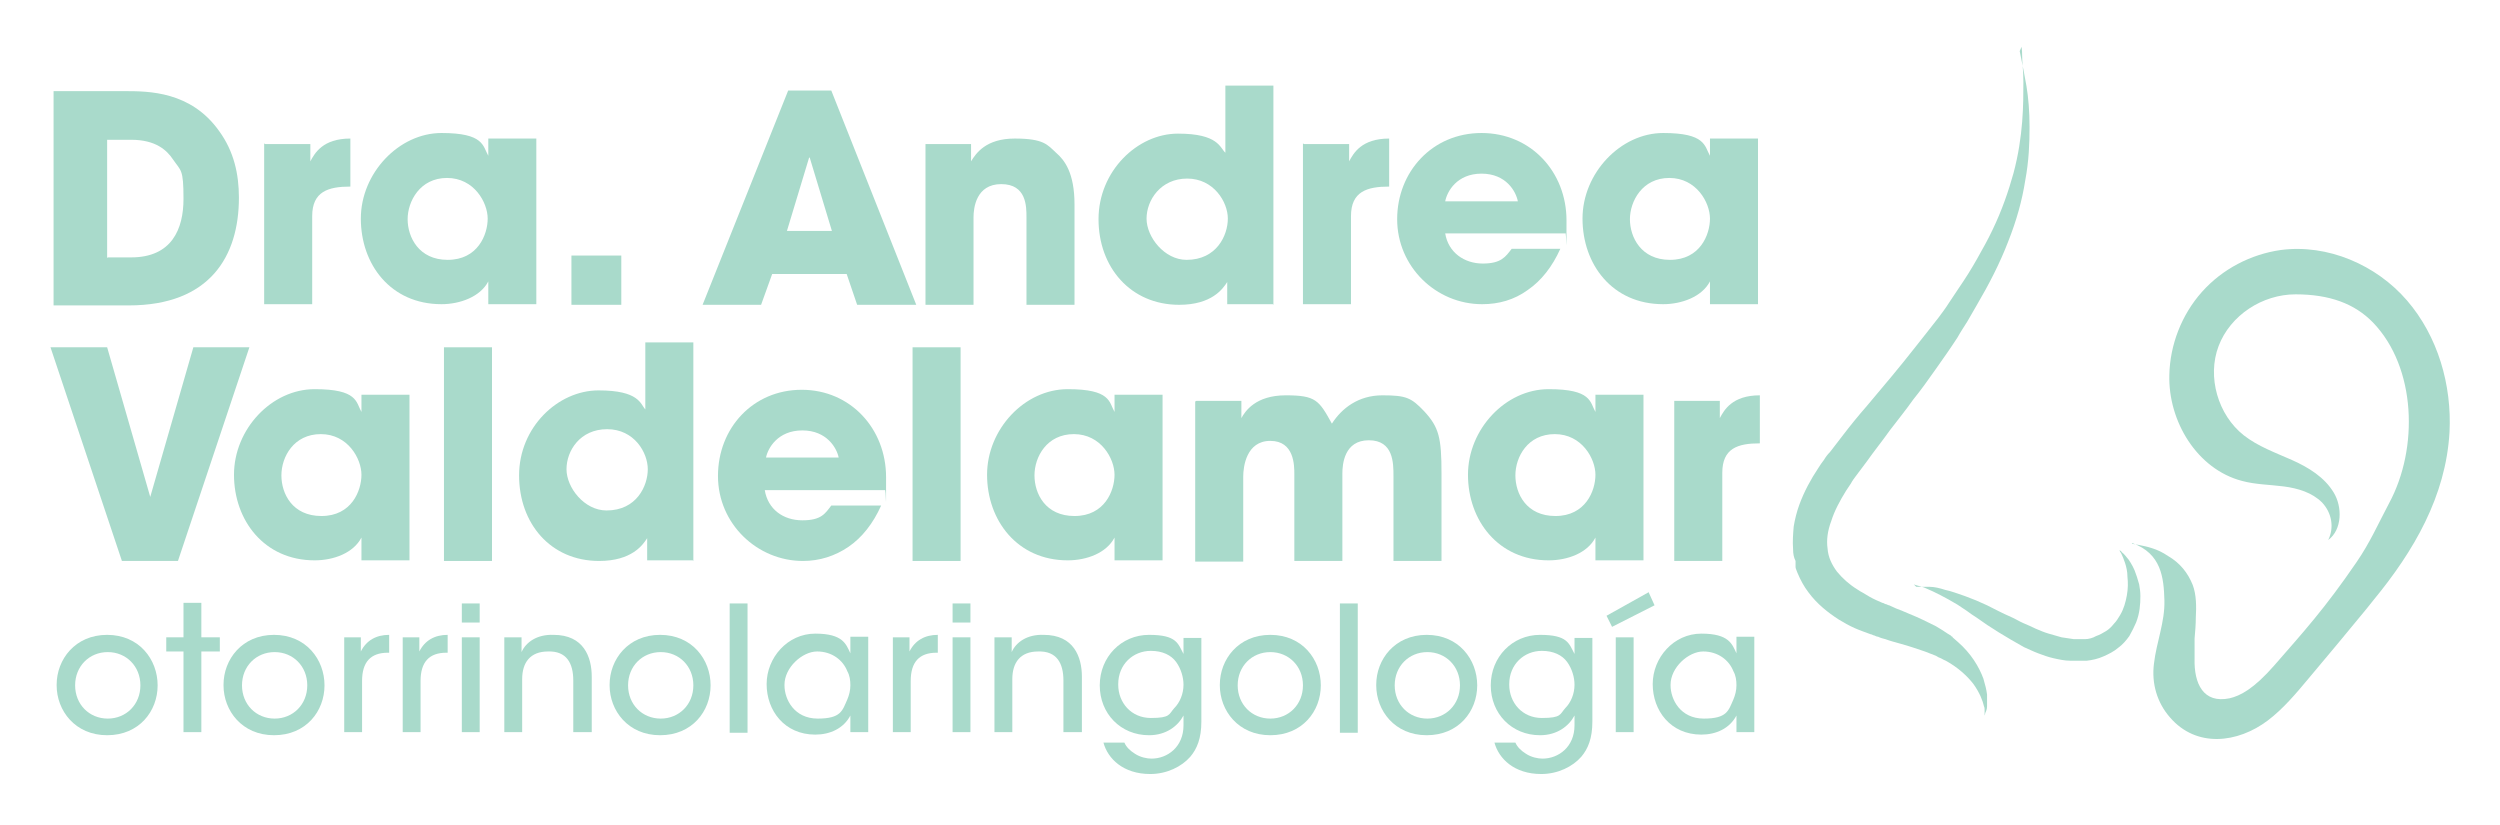 <svg xmlns="http://www.w3.org/2000/svg" id="Capa_1" data-name="Capa 1" viewBox="0 0 406 134"><defs><style>      .cls-1 {        fill: #a9dacb;        stroke-width: 0px;      }    </style></defs><g><g><path class="cls-1" d="M43.1,23.4h7.3v2.8h0c.7-1.3,2-3.7,6.5-3.7v7.8c-3.6,0-6.2.8-6.2,4.8v14.3h-7.8v-26.1Z"></path><path class="cls-1" d="M87.1,49.4h-7.8v-3.7h0c-1.3,2.5-4.6,3.7-7.6,3.7-8.3,0-13.1-6.5-13.1-13.9s6.2-13.9,13.1-13.9,6.7,2.1,7.6,3.7h0v-2.8h7.8v26.9ZM72.7,42.2c4.9,0,6.5-4.1,6.5-6.7s-2.2-6.6-6.6-6.6-6.4,3.8-6.4,6.7,1.8,6.6,6.5,6.6Z"></path><path class="cls-1" d="M100.9,49.5h-8.1v-8h8.1v8Z"></path></g><path class="cls-1" d="M8.7,14.8h11.5c3.9,0,10.8,0,15.4,6.5,2.4,3.3,3.2,7,3.2,10.8,0,9.5-4.7,17.5-17.9,17.5h-12.2V14.8ZM17.5,41.8h3.8c6.6,0,8.5-4.6,8.5-9.5s-.4-4.5-1.7-6.4c-1-1.5-2.8-3.2-6.8-3.2h-3.9v19.2Z"></path></g><g><g><path class="cls-1" d="M150.4,23.4h7.3v2.8h0c.8-1.3,2.4-3.7,7.1-3.7s5.3,1,6.7,2.3c1.4,1.2,3,3.3,3,8.4v16.3h-7.8v-14.2c0-1.8,0-5.4-4.1-5.4s-4.5,3.9-4.5,5.4v14.2h-7.8v-26.1Z"></path><path class="cls-1" d="M206.7,49.4h-7.4v-3.6h0c-.7,1.1-2.5,3.7-7.8,3.7-7.9,0-13.1-6.1-13.1-13.9s6.3-13.9,12.9-13.9,6.8,2.3,7.7,3.1v-10.9h7.8v35.6ZM192.7,42.2c4.9,0,6.7-4,6.7-6.7s-2.3-6.5-6.6-6.5-6.6,3.5-6.6,6.5,2.9,6.7,6.5,6.7Z"></path><path class="cls-1" d="M211.8,23.4h7.3v2.8h0c.7-1.3,2-3.7,6.5-3.7v7.8c-3.6,0-6.2.8-6.2,4.8v14.3h-7.8v-26.1Z"></path><path class="cls-1" d="M253.4,40.4c-1.3,2.9-3.1,5.2-5.3,6.7-2.2,1.6-4.7,2.3-7.4,2.3-7.5,0-13.8-6.1-13.8-13.8s5.7-14,13.7-14,13.8,6.3,13.8,14.2,0,1.5-.2,2.1h-19.5c.5,3.1,3.1,4.9,6.1,4.9s3.7-1.1,4.7-2.4h8ZM246.5,32.7c-.3-1.6-1.9-4.5-5.9-4.5s-5.6,2.9-5.9,4.5h11.8Z"></path><path class="cls-1" d="M285.5,49.4h-7.8v-3.7h0c-1.3,2.5-4.6,3.7-7.6,3.7-8.3,0-13.1-6.5-13.1-13.9s6.2-13.9,13.1-13.9,6.7,2.1,7.6,3.7h0v-2.8h7.8v26.9ZM271.2,42.2c4.9,0,6.5-4.1,6.5-6.7s-2.2-6.6-6.6-6.6-6.4,3.8-6.4,6.7,1.8,6.6,6.5,6.6Z"></path></g><path class="cls-1" d="M125.4,44.5l-1.8,5h-9.5l13.9-34.8h7l13.8,34.8h-9.6l-1.7-5h-12.1ZM127.8,37.5h7.3l-3.6-11.9h-.1l-3.6,11.9Z"></path></g><g><path class="cls-1" d="M66.5,91h-7.8v-3.7h0c-1.3,2.5-4.5,3.7-7.6,3.7-8.2,0-13.1-6.5-13.1-13.9s6.1-13.9,13.1-13.9,6.7,2.1,7.6,3.7h0v-2.8h7.8v26.8ZM52.2,83.8c4.9,0,6.5-4.1,6.5-6.7s-2.2-6.6-6.6-6.6-6.4,3.7-6.4,6.7,1.8,6.6,6.5,6.6Z"></path><path class="cls-1" d="M72.1,56.4h7.8v34.7h-7.8v-34.7Z"></path><path class="cls-1" d="M112.5,91h-7.4v-3.6h0c-.7,1.1-2.5,3.7-7.8,3.7-7.9,0-13-6.1-13-13.9s6.3-13.8,12.9-13.8,6.8,2.2,7.6,3.1v-10.9h7.8v35.5ZM98.5,82.9c4.9,0,6.7-4,6.7-6.7s-2.2-6.5-6.6-6.5-6.6,3.5-6.6,6.5,2.9,6.7,6.5,6.7Z"></path><path class="cls-1" d="M143.1,82.1c-1.3,2.9-3.1,5.2-5.3,6.7-2.2,1.5-4.7,2.3-7.4,2.3-7.4,0-13.8-6-13.8-13.8s5.7-14,13.6-14,13.7,6.3,13.7,14.2,0,1.5-.2,2.1h-19.5c.5,3.1,3,4.9,6.1,4.9s3.7-1.1,4.7-2.4h8ZM136.2,74.3c-.3-1.5-1.9-4.4-5.9-4.4s-5.6,2.9-5.9,4.4h11.8Z"></path><path class="cls-1" d="M148.2,56.4h7.8v34.7h-7.8v-34.7Z"></path><path class="cls-1" d="M188.8,91h-7.8v-3.7h0c-1.3,2.5-4.5,3.7-7.6,3.7-8.2,0-13.1-6.5-13.1-13.9s6.1-13.9,13.1-13.9,6.7,2.1,7.6,3.7h0v-2.8h7.8v26.8ZM174.5,83.8c4.9,0,6.5-4.1,6.5-6.7s-2.2-6.6-6.6-6.6-6.4,3.7-6.4,6.7,1.8,6.6,6.5,6.6Z"></path><path class="cls-1" d="M194.3,65.1h7.3v2.8h0c.6-1.1,2.3-3.7,7.2-3.7s5.4.8,7.5,4.6c1.6-2.5,4.3-4.6,8.2-4.6s4.7.4,6.8,2.6c2.4,2.6,2.8,4.3,2.8,10.1v14.2h-7.8v-13.8c0-2.1,0-5.8-4-5.8s-4.3,3.9-4.3,5.4v14.2h-7.8v-14.1c0-1.4,0-5.4-3.9-5.4s-4.4,4.2-4.4,5.8v13.8h-7.8v-26Z"></path><path class="cls-1" d="M266.9,91h-7.8v-3.7h0c-1.3,2.5-4.5,3.7-7.6,3.7-8.2,0-13.1-6.5-13.1-13.9s6.1-13.9,13.1-13.9,6.7,2.1,7.6,3.7h0v-2.8h7.8v26.8ZM252.6,83.8c4.9,0,6.5-4.1,6.5-6.7s-2.2-6.6-6.6-6.6-6.4,3.7-6.4,6.7,1.8,6.6,6.5,6.6Z"></path><path class="cls-1" d="M272,65.1h7.3v2.8h0c.7-1.3,2-3.7,6.5-3.7v7.8c-3.6,0-6.1.8-6.1,4.8v14.3h-7.8v-26Z"></path></g><path class="cls-1" d="M17.4,56.4l7,24.3h0l7-24.3h9.1l-11.6,34.7h-9.1l-11.6-34.7h9.1Z"></path><path class="cls-1" d="M9.2,111.2c0-4.1,3-8.1,8.2-8.1s8.2,4,8.2,8.2-3,8.1-8.2,8.1-8.2-4-8.2-8.1h0ZM12.2,111.3c0,3.1,2.3,5.4,5.3,5.4s5.3-2.3,5.3-5.4-2.3-5.4-5.3-5.4-5.3,2.3-5.3,5.4h0Z"></path><path class="cls-1" d="M29.8,105.8h-2.8v-2.3h2.8v-5.6h2.9v5.6h3v2.3h-3v13.1h-2.9v-13.1Z"></path><path class="cls-1" d="M36.3,111.2c0-4.1,3-8.1,8.2-8.1s8.2,4,8.2,8.2-3,8.1-8.2,8.1-8.2-4-8.2-8.1h0ZM39.3,111.3c0,3.1,2.3,5.4,5.3,5.4s5.3-2.3,5.3-5.4-2.3-5.4-5.3-5.4-5.3,2.3-5.3,5.4h0Z"></path><path class="cls-1" d="M55.8,103.5h2.8v2.3c.9-1.8,2.5-2.7,4.6-2.7v2.9h-.2c-2.8,0-4.2,1.5-4.2,4.6v8.3h-2.9v-15.4Z"></path><path class="cls-1" d="M65.3,103.5h2.8v2.3c.9-1.8,2.5-2.7,4.6-2.7v2.9h-.2c-2.8,0-4.2,1.5-4.2,4.6v8.3h-2.9v-15.4Z"></path><path class="cls-1" d="M75,98h2.9v3.1h-2.9v-3.1ZM75,103.5h2.9v15.4h-2.9v-15.4Z"></path><path class="cls-1" d="M81.9,103.5h2.8v2.4c.7-1.6,2.5-2.9,5.2-2.8,4.9,0,6.2,3.6,6.2,6.8v9h-3v-8.4c0-2.8-1.1-4.8-4.1-4.7-2.9,0-4.2,1.8-4.2,4.5v8.6h-2.9v-15.4Z"></path><path class="cls-1" d="M99,111.2c0-4.1,3-8.1,8.2-8.1s8.2,4,8.2,8.2-3,8.1-8.2,8.1-8.2-4-8.2-8.1h0ZM102,111.3c0,3.1,2.3,5.4,5.3,5.4s5.3-2.3,5.3-5.4-2.3-5.4-5.3-5.4-5.3,2.3-5.3,5.4h0Z"></path><path class="cls-1" d="M118.5,98h2.9v21h-2.9v-21Z"></path><path class="cls-1" d="M141,118.9h-2.9v-2.7c-1.1,2.1-3.3,3.1-5.7,3.1-5,0-7.9-3.9-7.9-8.2s3.4-8.2,7.9-8.2,5,1.7,5.7,3.2v-2.7h2.9v15.4ZM127.4,111.3c0,2.3,1.6,5.4,5.4,5.4s4-1.3,4.8-3.1c.3-.7.5-1.5.5-2.3s-.1-1.6-.5-2.3c-.7-1.8-2.5-3.2-4.9-3.2s-5.3,2.6-5.3,5.4h0Z"></path><path class="cls-1" d="M144.9,103.5h2.8v2.3c.9-1.8,2.5-2.7,4.6-2.7v2.9h-.2c-2.8,0-4.2,1.5-4.2,4.6v8.3h-2.9v-15.4Z"></path><path class="cls-1" d="M154.7,98h2.9v3.1h-2.9v-3.1ZM154.7,103.5h2.9v15.4h-2.9v-15.4Z"></path><path class="cls-1" d="M161.5,103.5h2.8v2.4c.7-1.6,2.5-2.9,5.2-2.8,4.9,0,6.2,3.6,6.2,6.8v9h-3v-8.4c0-2.8-1.1-4.8-4.1-4.7-2.9,0-4.2,1.8-4.2,4.5v8.6h-2.9v-15.4Z"></path><path class="cls-1" d="M195.1,117.2c0,2.7-.7,4.4-1.8,5.7-1.4,1.6-3.8,2.8-6.5,2.8-4.4,0-6.9-2.5-7.6-5.1h3.4c.3.7.9,1.3,1.7,1.8.9.6,2,.8,2.7.8,2.6,0,5.2-1.9,5.2-5.4v-1.6c-.9,1.7-2.8,3.2-5.6,3.2-4.6,0-8-3.5-8-8.1s3.5-8.2,8-8.2,4.7,1.4,5.6,3.1v-2.6h2.9v13.6ZM181.6,111.2c0,2.9,2.1,5.4,5.3,5.4s2.9-.6,3.8-1.6c.9-.9,1.5-2.3,1.5-3.8,0-1.2-.4-2.6-1.2-3.7-.8-1.1-2.2-1.8-4.1-1.8-2.9,0-5.3,2.2-5.3,5.4h0Z"></path><path class="cls-1" d="M198.1,111.2c0-4.1,3-8.1,8.2-8.1s8.2,4,8.2,8.2-3,8.1-8.2,8.1-8.2-4-8.2-8.1h0ZM201,111.3c0,3.1,2.3,5.4,5.3,5.4s5.3-2.3,5.3-5.4-2.3-5.4-5.3-5.4-5.3,2.3-5.3,5.4h0Z"></path><path class="cls-1" d="M217.6,98h2.9v21h-2.9v-21Z"></path><path class="cls-1" d="M223.5,111.2c0-4.1,3-8.1,8.2-8.1s8.2,4,8.2,8.2-3,8.1-8.2,8.1-8.2-4-8.2-8.1h0ZM226.5,111.3c0,3.1,2.3,5.4,5.3,5.4s5.3-2.3,5.3-5.4-2.3-5.4-5.3-5.4-5.3,2.3-5.3,5.4h0Z"></path><path class="cls-1" d="M258.6,117.2c0,2.7-.7,4.4-1.8,5.7-1.4,1.6-3.8,2.8-6.5,2.8-4.4,0-6.9-2.5-7.6-5.1h3.4c.3.7.9,1.3,1.7,1.8.9.6,2,.8,2.7.8,2.6,0,5.2-1.9,5.2-5.4v-1.6c-.9,1.7-2.8,3.2-5.6,3.2-4.6,0-8-3.5-8-8.1s3.5-8.2,8-8.2,4.7,1.4,5.6,3.1v-2.6h2.9v13.6ZM245.1,111.2c0,2.9,2.1,5.4,5.3,5.4s2.9-.6,3.8-1.6c.9-.9,1.5-2.3,1.5-3.8,0-1.2-.4-2.6-1.2-3.7-.8-1.1-2.2-1.8-4.1-1.8-2.9,0-5.3,2.2-5.3,5.4h0Z"></path><path class="cls-1" d="M267.7,96.1l1,2.2-6.9,3.5-.9-1.8,6.8-3.8ZM262.4,103.5h2.9v15.4h-2.9v-15.4Z"></path><path class="cls-1" d="M284.9,118.9h-2.9v-2.7c-1.1,2.1-3.3,3.1-5.7,3.1-5,0-7.9-3.9-7.9-8.2s3.4-8.2,7.9-8.2,5,1.7,5.7,3.2v-2.7h2.9v15.4ZM271.3,111.3c0,2.3,1.6,5.4,5.4,5.4s4-1.3,4.8-3.1c.3-.7.5-1.5.5-2.3,0-.8-.1-1.6-.5-2.3-.7-1.8-2.5-3.2-4.9-3.2s-5.3,2.6-5.3,5.4h0Z"></path><g><path class="cls-1" d="M346.2,88.3s2,.3,3.2.7c1,.3,1.8.7,2.7,1.3,1.9,1.1,3.2,2.7,4,4.7.6,1.6.6,3.5.5,5.3,0,1.1-.1,2.3-.2,3.4,0,1,0,2.3,0,3.3-.1,4,1.4,7.3,5.7,6.4,1.7-.4,3.9-1.5,7.3-5.4,4.7-5.4,8.1-9.1,13.3-16.7,2.2-3.2,3.5-6.2,5.3-9.6,4.8-8.9,4.4-22-2.6-29.3-3-3.1-7.1-4.6-12.6-4.6-5.4,0-10.6,3.4-12.5,8.4-1.9,5-.1,11.2,4.1,14.5,2.3,1.8,5.1,2.8,7.8,4,2.7,1.2,5.3,2.8,6.8,5.3,1.4,2.3,1.4,6-.9,7.7,1-2,.6-4.4-1-6.1-1.6-1.6-3.9-2.3-6.2-2.6-2.3-.3-4.6-.3-6.8-.9-7.3-1.9-12-9.7-11.8-17.2.1-4.9,2-9.8,5.3-13.5,3.3-3.7,7.9-6.1,12.8-6.8,7.6-1,15.5,2.4,20.5,8.2,5,5.8,7.3,13.7,6.9,21.4-.6,10.4-5.8,19.3-12.3,27.2-.4.5-.8,1-1.2,1.5-3.1,3.8-6.3,7.6-9.4,11.3-2,2.4-4.1,4.9-6.6,6.8-4.9,3.7-11.6,4.5-15.9-.5-2.1-2.4-3-5.5-2.6-8.7.4-3.5,1.8-6.8,1.7-10.3-.1-3.7-.5-7.6-5.2-9.3Z"></path><g><path class="cls-1" d="M328,8.3s.1.5.3,1.5c.2,1,.5,2.4.8,4.2.3,1.8.5,4.1.5,6.6,0,2.6-.1,5.5-.7,8.7-.5,3.2-1.4,6.5-2.8,10-1.3,3.4-3.1,6.9-5.1,10.3-.5.9-1,1.7-1.5,2.6-.5.8-1.1,1.7-1.6,2.6-1.1,1.7-2.3,3.4-3.5,5.1-1.2,1.7-2.4,3.4-3.7,5-1.2,1.7-2.5,3.3-3.8,5-1.2,1.7-2.5,3.3-3.7,5-.3.4-.6.8-.9,1.2-.3.4-.6.8-.9,1.2-.3.4-.6.8-.8,1.2-.3.4-.5.8-.8,1.2-1,1.6-1.9,3.3-2.4,4.9-.6,1.6-.8,3.1-.6,4.5.1,1.4.7,2.6,1.5,3.7.9,1.1,2,2.1,3.3,2.9.3.2.6.4,1,.6.3.2.7.4,1,.6.7.4,1.4.7,2.1,1,.2,0,.4.2.5.2.2,0,.4.2.6.2.4.2.7.3,1.1.5.8.3,1.5.6,2.2.9,1.5.6,2.9,1.3,4.3,2,.7.4,1.3.8,1.9,1.2.2.1.3.2.5.3l.2.2h.1c0,0,0,.1,0,.1h0s0,0,0,0c.2.2.6.5.8.7,2.2,1.9,3.5,4.1,4.2,6,.3,1,.5,1.8.6,2.6,0,.8,0,1.4,0,1.9,0,.5-.2.9-.3,1.1,0,.2-.1.4-.1.4,0,0,0-.1,0-.4,0-.1,0-.3,0-.5,0-.2,0-.4-.1-.6-.2-.9-.7-2.2-1.7-3.6-1-1.3-2.5-2.7-4.5-3.8-.3-.1-.4-.2-.8-.4-.3-.1-.5-.2-.8-.4-.6-.2-1.2-.5-1.8-.7-1.2-.4-2.6-.9-4.1-1.3-.7-.2-1.5-.4-2.3-.7-.4-.1-.8-.2-1.2-.4-.2,0-.4-.1-.6-.2-.2,0-.4-.2-.6-.2-.8-.3-1.7-.6-2.6-1-.9-.4-1.8-.9-2.6-1.4-1.7-1.1-3.5-2.5-4.9-4.4-.7-.9-1.3-2-1.8-3.2-.1-.3-.3-.7-.3-.9v-.2c0,0,0-.1,0-.1h0c0,0,0-.2,0-.2v-.5c-.3-.6-.4-1.2-.4-1.9-.1-1.3,0-2.5.1-3.7.2-1.2.5-2.4.9-3.5.8-2.2,1.9-4.2,3.1-6,.3-.5.6-.9.9-1.3.3-.5.6-.9,1-1.3.3-.4.6-.8,1-1.3.3-.4.6-.8,1-1.3,1.3-1.7,2.6-3.3,4-4.9,2.7-3.2,5.4-6.4,7.9-9.6,1.3-1.6,2.5-3.2,3.7-4.7.6-.8,1.2-1.6,1.7-2.4l.4-.6.2-.3.2-.3c.3-.4.5-.8.8-1.2,1.1-1.6,2.1-3.2,3-4.8.9-1.6,1.8-3.2,2.5-4.7,1.5-3.1,2.6-6.3,3.4-9.2.8-3,1.2-5.8,1.4-8.3.2-2.5.2-4.7.2-6.5,0-1.8-.2-3.2-.2-4.2,0-1-.1-1.5-.1-1.5Z"></path><path class="cls-1" d="M311.2,95.3s.2,0,.6,0c.4,0,.9,0,1.6,0,.7,0,1.6.2,2.5.5,1,.2,2,.6,3.2,1,.6.2,1.2.5,1.8.7.6.3,1.2.5,1.8.8,1.2.6,2.5,1.3,3.9,1.9.7.3,1.3.7,2,1,.7.3,1.4.6,2,.9.7.3,1.4.6,2.1.8.7.2,1.4.4,2.1.6.7.1,1.4.2,2,.3,0,0,.2,0,.3,0h.1s0,0,0,0h0c0,0,0,0,0,0h0s.3,0,.3,0h.1s.1,0,.1,0h.2s.2,0,.2,0c.2,0,.3,0,.5,0,.6,0,1.3-.2,1.8-.5.6-.2,1.1-.5,1.6-.8.5-.3.9-.7,1.3-1.2.4-.4.7-.9,1-1.4.6-1,.9-2.1,1.1-3.2.2-1.1.2-2.1.1-3,0-.9-.2-1.7-.4-2.3-.2-.6-.4-1.1-.6-1.5-.2-.3-.3-.5-.3-.5,0,0,0,0,.1,0,0,0,.2.1.3.3.3.2.7.7,1.1,1.2.4.6.9,1.4,1.2,2.4.2.5.3,1,.5,1.6.1.6.2,1.2.2,1.9,0,1.3-.1,2.8-.7,4.3-.3.7-.7,1.5-1.1,2.2-.5.7-1.1,1.4-1.8,1.9-.7.6-1.5,1-2.4,1.4-.9.4-1.8.6-2.7.7-.2,0-.5,0-.7,0h-.3s-.4,0-.4,0h-.2s-.2,0-.2,0h-.3s-.1,0-.1,0h0s-.2,0-.2,0c-.1,0-.2,0-.3,0-.9,0-1.8-.2-2.7-.4-.9-.2-1.7-.5-2.5-.8-.8-.3-1.6-.7-2.3-1-.7-.4-1.4-.8-2.1-1.2-.7-.4-1.3-.8-2-1.2-1.3-.8-2.5-1.6-3.6-2.4-.6-.4-1.1-.7-1.6-1.1-.5-.3-1-.7-1.5-1-2-1.2-3.8-2.1-5-2.6-.6-.3-1.2-.4-1.5-.5-.4-.1-.6-.2-.6-.2Z"></path></g></g></svg>